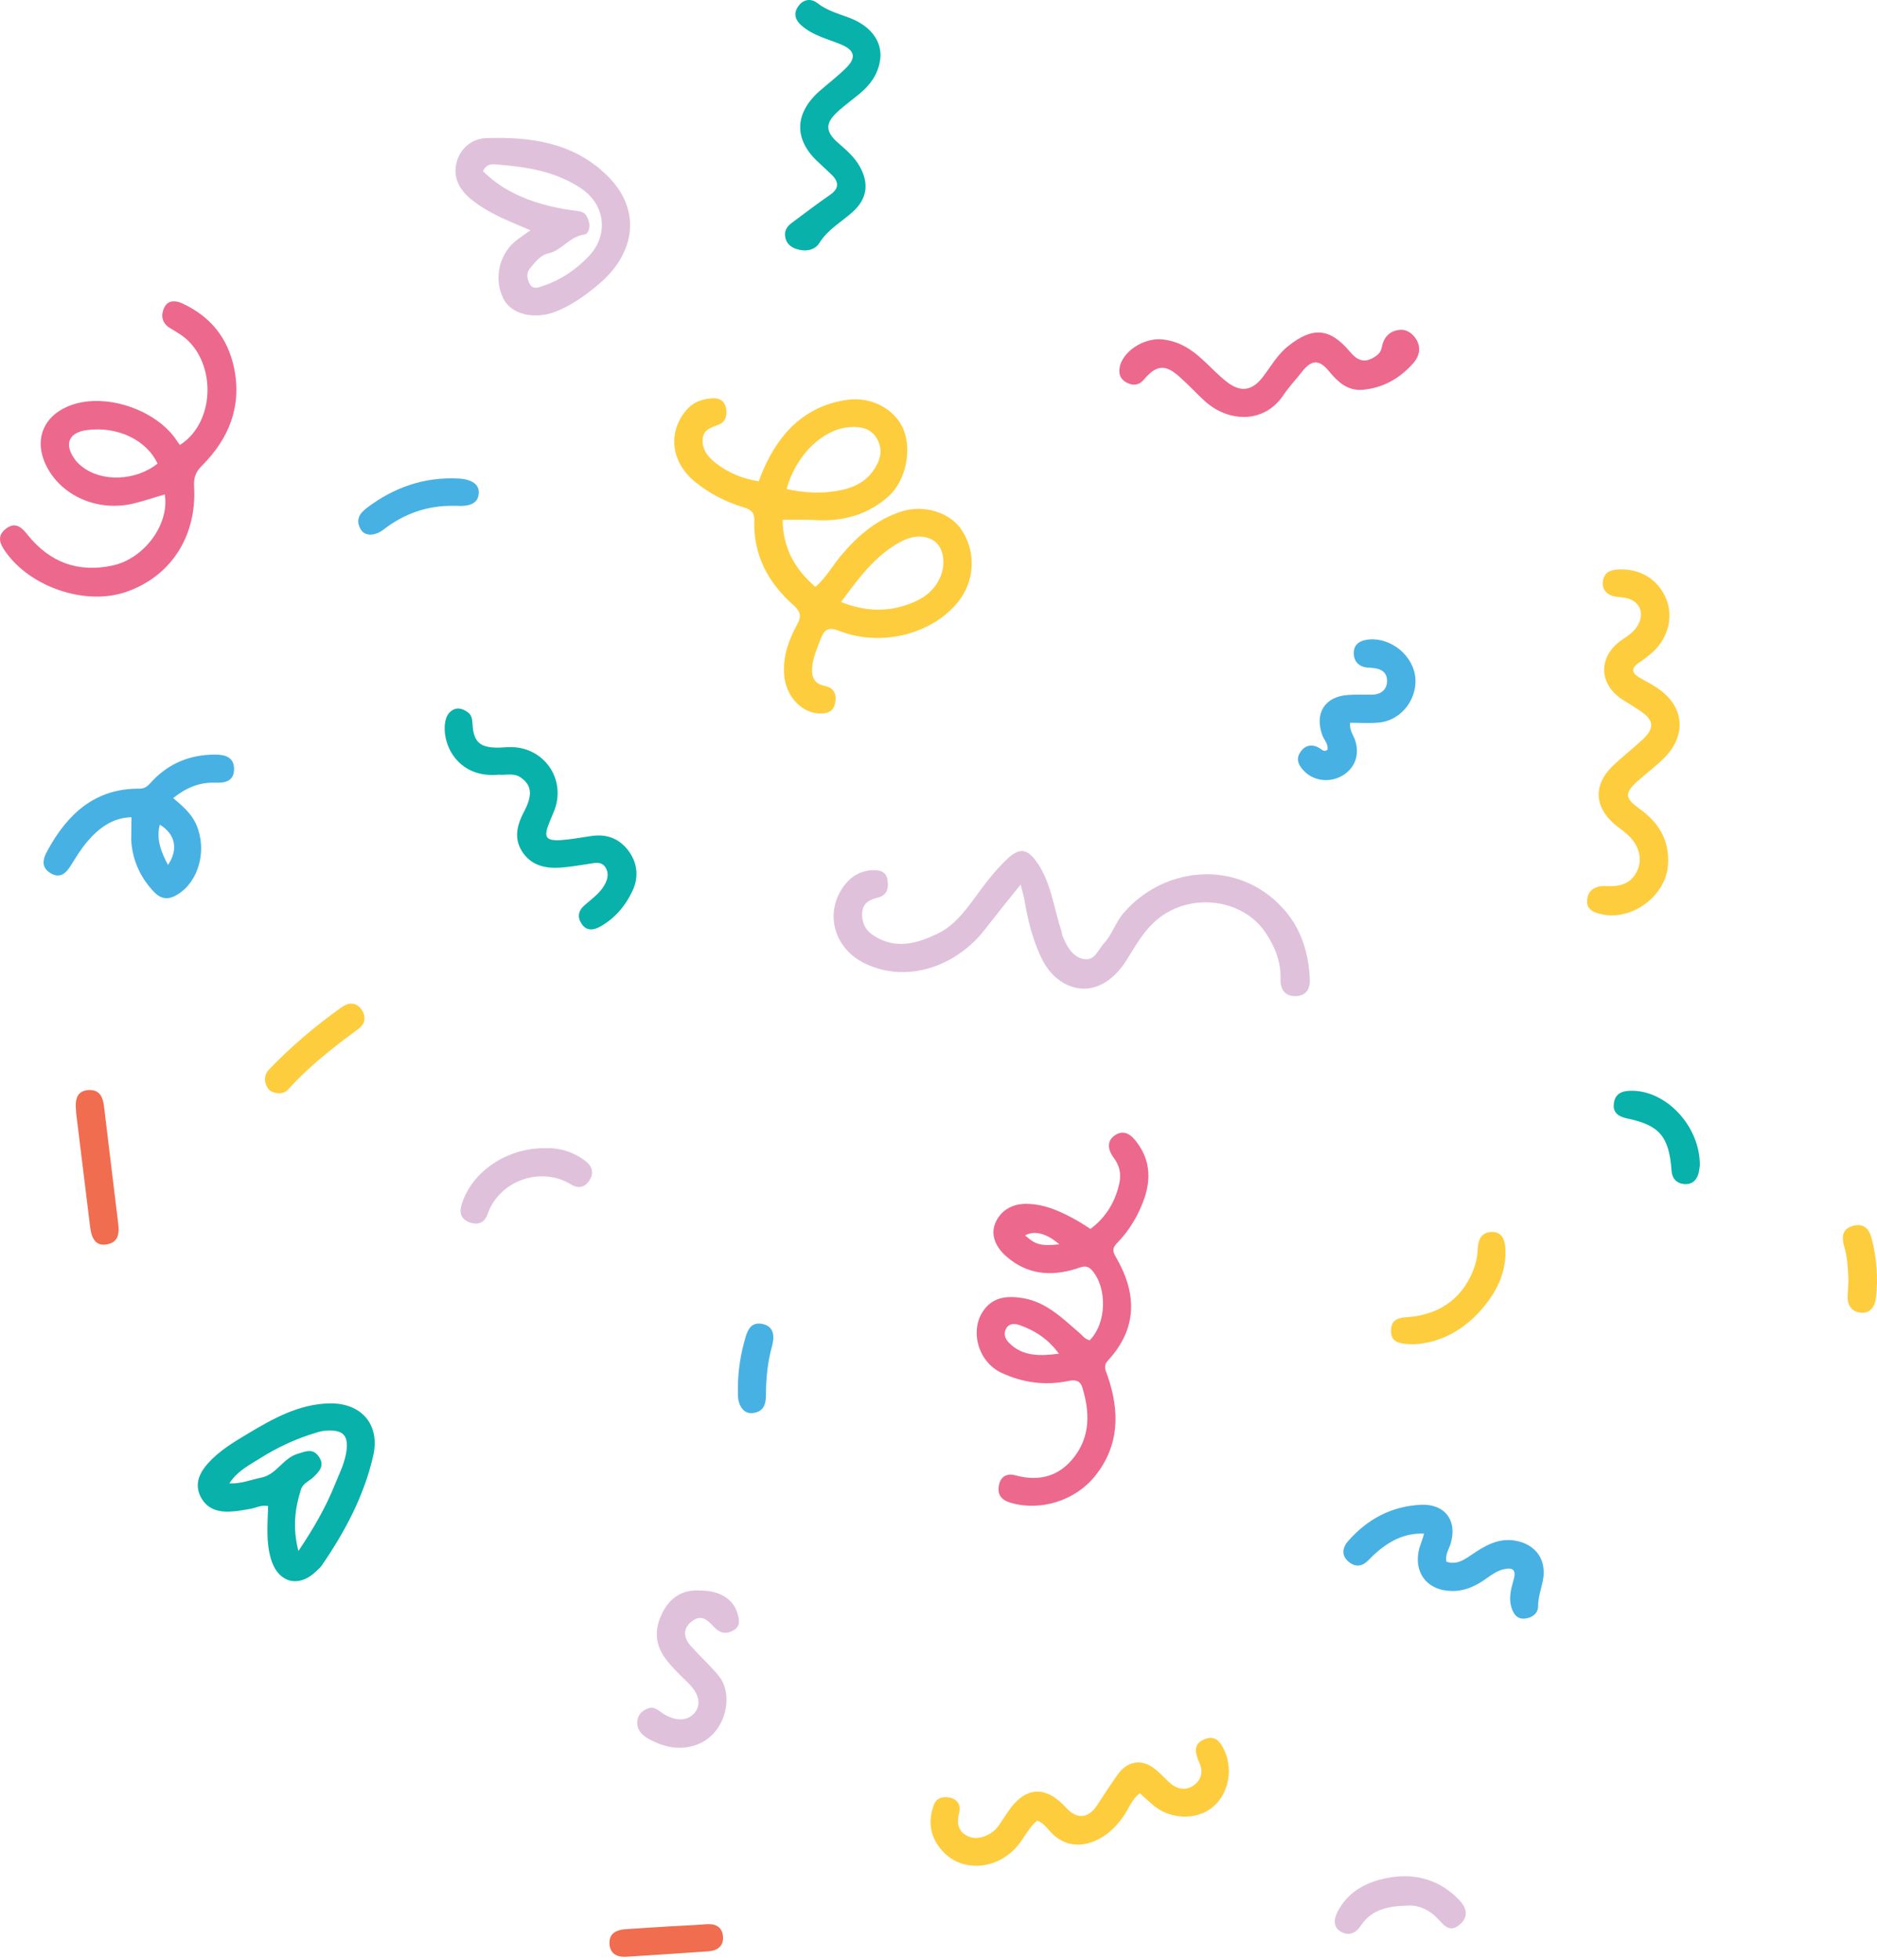 <svg xmlns="http://www.w3.org/2000/svg" xmlns:xlink="http://www.w3.org/1999/xlink" id="e7A4PeBvSQx1" viewBox="0 0 430 449"><style><![CDATA[#e7A4PeBvSQx2_tr {animation: e7A4PeBvSQx2_tr__tr 3000ms linear infinite normal forwards}@keyframes e7A4PeBvSQx2_tr__tr { 0% {transform: translate(188.538px,127.309px) rotate(0deg)} 50% {transform: translate(188.538px,127.309px) rotate(-7deg)} 100% {transform: translate(188.538px,127.309px) rotate(0deg)}} #e7A4PeBvSQx3_to {animation: e7A4PeBvSQx3_to__to 3000ms linear infinite normal forwards}@keyframes e7A4PeBvSQx3_to__to { 0% {transform: translate(243.418px,302.157px)} 23.333% {transform: translate(244px,299px)} 50% {transform: translate(243.418px,302.157px)} 70% {transform: translate(243.418px,299px)} 100% {transform: translate(243.418px,302.157px)}} #e7A4PeBvSQx6_tr {animation: e7A4PeBvSQx6_tr__tr 3000ms linear infinite normal forwards}@keyframes e7A4PeBvSQx6_tr__tr { 0% {transform: translate(65.576px,341.796px) rotate(0deg)} 50% {transform: translate(65.576px,341.796px) rotate(7deg)} 100% {transform: translate(65.576px,341.796px) rotate(0deg)}} #e7A4PeBvSQx12_to {animation: e7A4PeBvSQx12_to__to 3000ms linear infinite normal forwards}@keyframes e7A4PeBvSQx12_to__to { 0% {transform: translate(123.837px,187.575px)} 60% {transform: translate(120px,182px)} 100% {transform: translate(123.837px,187.575px)}} #e7A4PeBvSQx14_to {animation: e7A4PeBvSQx14_to__to 3000ms linear infinite normal forwards}@keyframes e7A4PeBvSQx14_to__to { 0% {transform: translate(330.702px,357.693px)} 63.333% {transform: translate(330.702px,354px)} 100% {transform: translate(330.702px,357.693px)}} #e7A4PeBvSQx15_to {animation: e7A4PeBvSQx15_to__to 3000ms linear infinite normal forwards}@keyframes e7A4PeBvSQx15_to__to { 0% {transform: translate(157.638px,382.289px)} 40% {transform: translate(152px,382.289px)} 100% {transform: translate(157.638px,382.289px)}} #e7A4PeBvSQx16_to {animation: e7A4PeBvSQx16_to__to 3000ms linear infinite normal forwards}@keyframes e7A4PeBvSQx16_to__to { 0% {transform: translate(310.809px,162.554px)} 33.333% {transform: translate(313px,158px)} 100% {transform: translate(310.809px,162.554px)}}]]></style><g id="e7A4PeBvSQx2_tr" transform="translate(188.538,127.309) rotate(0)"><path d="M179.291,119.051c.057,6.317,2.675,11.212,7.513,15.367c2.618-2.277,4.098-5.18,6.203-7.57c3.7-4.325,7.968-7.911,13.432-9.675c5.35-1.765,11.44.341,13.944,4.325c3.301,5.179,2.903,11.667-.968,16.448-5.976,7.342-17.586,10.302-27.204,6.545-2.448-.967-3.358-.341-4.212,1.879-.797,2.105-1.764,4.211-1.935,6.488-.171,2.105.398,3.756,2.789,4.211c2.276.456,2.902,1.992,2.447,4.041-.455,2.163-2.163,2.391-3.984,2.277-4.041-.342-7.399-4.269-7.683-8.936-.285-4.041.967-7.683,2.845-11.155.968-1.764,1.309-2.846-.683-4.667-5.748-5.065-9.277-11.496-8.992-19.464.057-2.049-1.081-2.561-2.618-3.017-3.927-1.195-7.57-3.073-10.757-5.634-5.691-4.496-6.545-11.326-2.276-16.505c1.593-1.878,3.585-2.618,5.976-2.789c1.65-.114,2.788.512,3.187,2.163.341,1.651-.057,3.244-1.651,3.87-1.821.74-3.642,1.081-3.699,3.585-.057,2.505,1.593,4.155,3.244,5.407c2.732,2.049,5.862,3.415,9.618,3.984c1.48-4.098,3.472-7.968,6.375-11.269c3.756-4.212,8.48-6.659,14.001-7.399c5.463-.74,10.756,2.163,12.691,6.602c2.106,4.838.626,11.896-3.301,15.48-4.439,3.984-9.732,5.635-15.651,5.521-2.732-.171-5.464-.114-8.651-.114Zm13.375,18.838c5.521,2.163,10.529,2.334,15.594.456c3.131-1.139,5.692-2.903,7.114-6.09c1.253-2.846.911-6.261-.91-7.968-1.764-1.651-4.838-1.878-7.74-.398-6.033,3.073-9.847,8.309-14.058,14Zm-12.464-25.895c3.301.739,6.545,1.024,9.732.683c3.813-.399,7.513-1.366,9.96-4.667c1.594-2.163,2.561-4.667,1.081-7.399-1.366-2.504-3.699-2.96-6.317-2.789-6.147.455-12.294,6.317-14.456,14.172Z" transform="translate(-188.538,-127.309)" fill="#fecd3e"></path></g><g id="e7A4PeBvSQx3_to" transform="translate(243.418,302.157)"><path d="M249.636,306.98c3.927-3.927,4.041-12.065.512-16.049-1.252-1.366-2.333-.74-3.586-.342-5.805,1.821-11.212,1.366-15.992-2.789-2.618-2.276-3.586-5.008-2.618-7.512c1.195-3.017,3.927-4.667,7.455-4.553c4.212.113,7.854,1.878,11.44,3.87.968.569,1.935,1.195,2.96,1.878c3.642-2.732,5.748-6.318,6.658-10.643.399-1.992,0-3.927-1.309-5.634-1.309-1.765-1.764-3.871.342-5.236c2.049-1.31,3.699-.057,5.008,1.764c3.472,4.667,3.074,9.618.968,14.513-1.309,3.13-3.187,6.033-5.578,8.48-.91.968-1.138,1.651-.398,2.96c4.951,8.366,5.236,16.448-1.708,23.96-1.195,1.309-.398,2.391,0,3.643c2.732,8.081,2.675,15.822-2.959,22.822-4.553,5.635-12.578,8.139-19.465,6.033-2.048-.626-2.959-1.935-2.504-4.041.456-2.219,2.163-2.675,3.87-2.163c5.464,1.48,10.074.114,13.432-4.325c3.643-4.781,3.472-10.245,1.821-15.708-.512-1.765-1.65-1.935-3.301-1.594-5.236,1.082-10.358.399-15.253-1.878-5.463-2.561-7.398-9.903-3.984-14.456c2.22-3.017,5.464-3.187,8.765-2.675c5.35.854,9.049,4.496,12.92,7.854.853.683,1.309,1.537,2.504,1.821Zm-7.058,3.074c-2.333-3.244-5.406-5.293-8.992-6.545-1.024-.342-2.333-.513-3.073.739-.683,1.253-.285,2.391.683,3.358c3.187,3.188,7.228,2.96,11.382,2.448Zm.114-25.042c-2.959-2.562-5.748-3.245-7.854-2.049c2.448,2.162,3.529,2.447,7.854,2.049Z" transform="translate(-243.418,-302.157)" fill="#ed688d"></path></g><path d="M37.746,113.246c-2.618.739-5.008,1.593-7.513,2.162-8.594,1.878-17.188-2.39-20.148-9.903-2.049-5.293.114-10.073,5.293-12.35c8.309-3.643,20.603.683,25.213,7.911.228.342.455.626.626.854c8.423-5.35,8.366-19.749.171-25.27-.854-.569-1.764-1.081-2.675-1.651-1.708-1.195-1.878-2.903-1.081-4.553s2.39-1.707,3.984-1.024c6.488,2.959,10.529,7.854,12.009,14.854c1.821,8.879-1.195,16.221-7.399,22.424-1.423,1.422-1.878,2.731-1.764,4.723.683,11.611-5.577,20.945-16.05,24.303-9.163,2.902-21.456-1.309-27.091-9.277-1.366-1.879-2.163-3.7.114-5.407c2.22-1.651,3.642-.114,4.952,1.536c5.065,6.261,11.553,8.651,19.408,6.944c7.228-1.537,13.09-9.448,11.952-16.277Zm-1.651-7.058c-2.561-5.463-9.22-8.594-16.163-7.683-4.098.512-5.293,3.13-2.903,6.545.455.683,1.081,1.309,1.764,1.821c4.496,3.586,12.293,3.301,17.302-.683Z" fill="#ed688d"></path><path d="M233.814,202.6c-3.073,3.813-5.635,7.001-8.196,10.302-6.317,8.195-17.529,12.521-27.432,7.797-7.342-3.529-9.448-11.952-4.61-18.099c1.593-2.049,3.756-3.187,6.317-3.301c1.594-.057,3.131.285,3.415,2.22.285,1.764.057,3.472-2.106,4.041-1.935.512-3.585,1.195-3.699,3.642-.057,2.277.797,3.927,2.789,5.179c4.951,3.131,9.789,1.708,14.456-.512c3.699-1.764,6.146-4.951,8.537-8.196c2.276-3.13,4.61-6.26,7.456-8.935c2.845-2.675,4.61-2.39,6.829.797c3.301,4.724,3.813,10.415,5.578,15.651.114.342.114.74.227,1.081.968,2.334,2.163,4.724,4.667,5.35c2.675.683,3.472-2.049,4.895-3.585c1.878-2.049,2.618-4.781,4.439-6.887c9.619-11.212,27.433-12.578,37.62.171c3.358,4.269,4.781,9.391,5.066,14.741.113,2.276-.626,3.984-3.188,4.097-2.618.114-3.585-1.707-3.528-3.87.114-4.097-1.252-7.455-3.529-10.813-4.496-6.602-14.171-8.765-21.741-4.838-4.781,2.447-7.228,6.773-9.846,11.041-3.472,5.692-8.537,8.139-13.432,6.033-2.959-1.252-5.008-3.642-6.374-6.602-1.878-4.041-2.96-8.366-3.699-12.749-.114-.91-.456-1.878-.911-3.756Z" fill="#e0c1dc"></path><g id="e7A4PeBvSQx6_tr" transform="translate(65.576,341.796) rotate(0)"><path d="M61.423,344.942c-1.594-.285-2.732.398-3.927.626-1.48.227-2.959.569-4.496.626-3.016.228-5.691-.569-7.114-3.529-1.366-2.902-.114-5.407,1.764-7.512c2.561-2.846,5.862-4.838,9.106-6.773c5.805-3.472,11.667-6.773,18.668-6.944c7.342-.17,11.724,4.838,10.074,12.009-2.106,9.22-6.545,17.53-11.895,25.27-.342.455-.797.797-1.195,1.195-4.098,3.927-8.765,2.561-10.358-2.903-1.138-3.927-.74-7.911-.626-12.065Zm6.943,10.301c3.472-5.179,6.204-9.903,8.252-14.968c1.081-2.732,2.504-5.35,2.789-8.31.342-3.13-.854-4.382-4.041-4.325-.911,0-1.878.171-2.789.455-4.667,1.366-9.049,3.415-13.09,5.976-2.447,1.537-5.179,2.903-6.944,5.692c2.732.113,4.952-.854,7.228-1.309c3.586-.683,4.951-4.383,8.366-5.464c2.049-.626,3.529-1.309,4.895.626c1.48,2.106.057,3.472-1.366,4.838-.968.853-2.276,1.309-2.732,2.731-1.366,4.326-1.935,8.708-.569,14.058Z" transform="translate(-65.576,-341.796)" fill="#09b1ab"></path></g><path d="M121.523,52.746c-4.952-2.106-9.618-3.87-13.546-7.057-2.731-2.22-4.211-4.952-3.414-8.366.796-3.358,3.585-5.578,6.772-5.691c10.131-.342,20.034.968,27.774,8.594c8.025,7.854,6.375,17.871-1.878,24.814-2.959,2.504-6.09,4.781-9.732,6.261-4.895,1.992-10.245.797-12.123-2.789-2.447-4.724-.967-10.814,3.415-13.83.797-.569,1.537-1.138,2.732-1.935ZM110.652,39.201c2.448,2.447,5.293,4.325,8.538,5.748c4.268,1.878,8.764,2.846,13.317,3.415c1.765.228,2.106,1.366,2.448,2.675.284,1.138-.228,2.561-1.025,2.675-3.415.398-5.179,3.643-8.309,4.325-1.935.455-2.96,1.992-4.098,3.301-.968,1.081-.854,2.447-.171,3.699.797,1.366,1.992.797,3.017.455c4.097-1.366,7.569-3.699,10.529-6.83c4.553-4.781,3.813-11.667-1.651-15.424-5.919-4.041-12.692-5.008-19.578-5.578-1.195-.114-2.334,0-3.017,1.537Z" fill="#e0c1dc"></path><path d="M367.846,202.942c3.528.227,5.976-.683,7.285-3.643c1.138-2.618.341-5.691-2.106-7.968-1.025-.967-2.22-1.764-3.301-2.675-4.496-3.984-4.667-8.878-.399-13.09c2.22-2.163,4.724-4.098,7.001-6.203c2.789-2.619,2.561-4.44-.569-6.546-1.196-.796-2.391-1.536-3.586-2.276-6.09-3.586-6.26-10.302-.341-14.172c1.309-.853,2.504-1.707,3.301-3.016c1.764-2.96.512-5.805-2.846-6.431-.911-.171-1.935-.171-2.789-.399-1.48-.455-2.447-1.536-2.333-3.13.17-1.651.967-2.675,2.902-2.903c5.009-.512,9.334,1.708,11.44,6.204c1.935,4.098.854,9.106-2.675,12.464-1.024.968-2.163,1.821-3.358,2.618-2.106,1.423-1.48,2.504.285,3.529c1.309.74,2.675,1.423,3.927,2.276c6.089,4.098,6.829,10.643,1.65,15.936-1.935,1.935-4.155,3.586-6.203,5.407-3.074,2.789-2.846,3.927.455,6.317c4.325,3.074,6.886,7.115,6.545,12.749-.455,7.684-9.277,13.659-16.505,11.041-1.309-.455-2.106-1.252-2.049-2.675.057-1.593.797-2.731,2.334-3.187.739-.284,1.65-.227,1.935-.227Z" fill="#fecd3e"></path><path d="M261.133,410.734c-1.935,1.423-2.618,3.757-3.927,5.521-1.708,2.333-3.7,4.268-6.432,5.407-3.756,1.593-7.341.91-10.073-2.049-.911-.968-1.651-2.049-3.074-2.618-1.935,1.536-2.902,3.87-4.496,5.748-4.667,5.578-12.749,6.204-17.245,1.195-2.732-3.016-3.358-6.488-2.049-10.301.569-1.764,1.935-2.22,3.643-1.935c1.821.341,2.675,1.707,2.276,3.358-.626,2.561-.341,4.553,2.277,5.634c2.106.854,5.179-.341,6.716-2.504.74-1.081,1.48-2.22,2.219-3.301c3.927-5.748,8.537-6.033,13.261-.854c2.448,2.675,4.952,2.561,7.001-.398.74-1.081,1.423-2.22,2.162-3.301.968-1.423,1.879-2.846,2.903-4.212c2.106-2.732,5.179-3.244,7.968-1.195c1.309.968,2.39,2.163,3.529,3.244c1.707,1.594,3.756,2.106,5.691.74c1.764-1.309,2.22-3.187,1.195-5.35-.284-.569-.455-1.252-.626-1.878-.398-1.707.455-2.789,1.935-3.358c1.423-.569,2.732-.341,3.7,1.138c2.845,4.269,2.333,10.302-1.252,13.887-3.472,3.472-9.619,3.643-13.831.456-1.195-.968-2.333-2.049-3.471-3.074Z" fill="#fecd3e"></path><path d="M30.119,187.176c-4.382.114-7.456,2.505-10.074,5.521-1.423,1.651-2.561,3.529-3.699,5.35-1.138,1.878-2.504,3.301-4.781,1.935-2.22-1.366-1.764-3.244-.683-5.179c4.61-8.423,10.927-14.285,21.172-14.172c1.48,0,2.106-1.024,2.959-1.878c3.87-4.041,8.708-5.919,14.229-5.919c2.22,0,4.382.512,4.382,3.301s-2.049,3.244-4.382,3.13c-3.529-.113-6.602,1.139-9.562,3.529c2.22,1.878,4.212,3.586,5.293,6.09c2.504,5.748.626,12.919-4.212,15.936-2.163,1.366-3.87,1.195-5.578-.626-3.073-3.301-4.838-7.171-5.122-11.725c0-1.65.057-3.357.057-5.293Zm8.366,10.928c2.447-3.586,1.651-7.114-1.878-9.22-.854,3.358.285,6.204,1.878,9.22Z" fill="#47b1e4"></path><path d="M312.07,89.285c-3.472.228-5.635-1.878-7.627-4.269-2.219-2.732-3.984-2.675-6.203.171-1.366,1.764-2.96,3.415-4.212,5.293-4.496,6.716-12.749,6.204-18.042,1.366-1.935-1.764-3.756-3.756-5.748-5.521-3.301-2.959-5.293-2.789-8.195.626-1.082,1.309-2.448,1.423-3.814.74-1.707-.854-2.106-2.277-1.593-4.098c1.024-3.415,5.577-6.204,9.504-5.862c3.814.342,6.773,2.22,9.448,4.724c1.821,1.651,3.472,3.472,5.464,5.008c3.187,2.504,5.862,2.049,8.309-1.195c1.821-2.39,3.301-5.065,5.748-7c5.578-4.439,9.505-4.212,14.115,1.252c1.651,1.992,3.244,2.732,5.578,1.309.91-.569,1.536-1.138,1.764-2.333.398-2.106,1.65-3.643,3.927-3.927c1.764-.228,3.13.797,3.984,2.22c1.138,1.878.626,3.87-.626,5.293-3.13,3.586-7,5.805-11.781,6.204Z" fill="#ed688d"></path><g id="e7A4PeBvSQx12_to" transform="translate(123.837,187.575)"><path d="M114.294,177.444c-8.993.854-12.749-6.26-12.408-11.212.114-1.422.456-2.845,1.879-3.642c1.138-.626,2.219-.228,3.187.398c1.138.683,1.252,1.765,1.309,2.96.227,3.984,1.707,5.293,5.748,5.293.968,0,1.878-.114,2.846-.114c7.74-.114,12.919,7.342,10.13,14.513-.398.968-.796,1.935-1.195,2.903-1.309,3.244-.74,4.097,2.789,3.87c2.277-.171,4.496-.569,6.773-.911c3.585-.569,6.545.512,8.708,3.472c2.049,2.846,2.276,6.09.796,9.163-1.593,3.358-3.984,6.204-7.341,8.082-1.594.91-3.188,1.024-4.269-.626-1.024-1.48-.797-3.017.683-4.269c1.48-1.309,3.13-2.447,4.268-4.154.968-1.48,1.423-3.017.513-4.497-.854-1.423-2.448-1.024-3.87-.796-2.163.341-4.326.683-6.489.853-3.471.228-6.659-.512-8.707-3.642-1.992-3.074-1.196-6.147.398-9.163c1.992-3.757,1.821-6.033-.683-7.798-1.65-1.195-3.472-.512-5.065-.683Z" transform="translate(-123.837,-187.575)" fill="#09b1ab"></path></g><path d="M201.714,12.793c-.17,3.187-1.65,5.805-3.927,7.911-1.935,1.764-4.154,3.244-6.09,5.065-2.674,2.504-2.561,4.439.228,6.886c1.935,1.707,3.87,3.301,5.122,5.635c2.106,3.87,1.537,7.342-1.707,10.245-2.561,2.333-5.691,3.984-7.626,7.114-1.025,1.651-3.131,2.049-5.123,1.423-1.309-.398-2.333-1.138-2.675-2.618-.341-1.537.342-2.561,1.48-3.415c2.903-2.163,5.748-4.325,8.708-6.374c2.106-1.423,2.163-2.903.455-4.61-.967-.911-1.935-1.821-2.902-2.732-5.749-5.122-5.806-11.155-.057-16.334c2.049-1.821,4.268-3.472,6.203-5.407c2.391-2.333,2.049-4.041-1.024-5.35-3.13-1.309-6.488-2.049-9.163-4.382-1.537-1.366-1.878-2.846-.683-4.496c1.138-1.537,2.845-1.764,4.268-.683C189.421,2.434,192.039,3.117,194.6,4.085c4.61,1.764,7.171,4.952,7.114,8.708Z" fill="#09b1ab"></path><g id="e7A4PeBvSQx14_to" transform="translate(330.702,357.693)"><path d="M326.242,351.259c-4.781-.171-8.309,1.935-11.553,4.895-.399.398-.797.796-1.196,1.195-1.422,1.48-3.016,1.65-4.553.341-1.764-1.479-1.366-3.301-.057-4.78c4.383-4.952,9.847-7.911,16.562-8.253c5.521-.285,8.481,3.586,6.887,8.879-.398,1.309-1.309,2.561-.968,4.154c2.277.797,3.984-.398,5.692-1.536c3.016-2.049,6.09-3.927,9.96-3.301c4.837.796,7.398,4.439,6.431,9.22-.398,1.935-1.081,3.756-1.081,5.805c0,1.707-1.423,2.675-3.017,2.846-1.537.17-2.447-.74-2.959-2.163-.854-2.277-.285-4.439.341-6.659.683-2.277-.057-3.016-2.39-2.447-2.163.569-3.757,2.219-5.635,3.244-1.878,1.081-3.813,1.707-5.919,1.707-5.862,0-9.106-4.268-7.626-9.846.341-1.024.74-2.049,1.081-3.301Z" transform="translate(-330.702,-357.693)" fill="#47b1e4"></path></g><g id="e7A4PeBvSQx15_to" transform="translate(157.638,382.289)"><path d="M160.452,364.293c4.382,0,7.512,1.935,8.48,5.179.455,1.48.797,3.016-.968,3.984-1.65.91-3.016.626-4.325-.74-1.366-1.423-2.789-3.13-5.066-1.423-2.105,1.537-2.162,3.699-.227,5.805c2.106,2.334,4.382,4.383,6.374,6.83c3.7,4.553,1.423,14.797-7.114,16.22-3.301.569-6.431-.398-9.22-1.992-1.423-.796-2.561-2.105-2.39-3.927.113-1.423,1.024-2.39,2.39-2.902c1.537-.626,2.504.512,3.585,1.195c2.789,1.764,5.578,1.707,7.172-.228c1.536-1.878,1.024-4.325-1.423-6.773-1.821-1.764-3.643-3.471-5.179-5.52-2.562-3.358-2.618-6.83-.911-10.358c1.764-3.7,4.667-5.635,8.822-5.35Z" transform="translate(-157.638,-382.289)" fill="#e0c1dc"></path></g><g id="e7A4PeBvSQx16_to" transform="translate(310.809,162.554)"><path d="M309.281,165.549c-.113,1.821.74,2.789,1.139,3.927c1.081,3.187.114,6.204-2.561,7.968-2.732,1.821-6.375,1.593-8.708-.455-1.423-1.309-2.504-2.903-1.252-4.724c1.252-1.878,3.13-1.935,4.951-.512.342.227.683.341,1.252,0c.285-1.31-.796-2.277-1.195-3.415-1.764-5.009.569-8.765,5.862-9.163c1.765-.114,3.586-.057,5.407-.057c2.106,0,3.586-1.082,3.586-3.188c0-2.105-1.594-2.845-3.472-2.959-.626-.057-1.366-.057-1.935-.228-1.537-.512-2.277-1.707-2.22-3.301.057-1.65,1.025-2.504,2.618-2.845c4.952-1.025,10.472,2.788,11.383,7.911.911,5.179-2.903,10.472-8.196,10.984-2.162.228-4.382.057-6.659.057Z" transform="translate(-310.809,-162.554)" fill="#47b1e4"></path></g><path d="M323.908,307.891c-4.155,0-5.293-.854-5.236-3.244.057-2.334,1.594-2.846,3.642-2.96c7.798-.512,13.261-4.724,15.595-11.895.398-1.252.569-2.561.626-3.87.114-2.22,1.024-3.756,3.301-3.756c2.333,0,2.902,1.878,3.016,3.756.285,5.122-1.707,9.448-4.837,13.261-4.326,5.35-10.017,8.423-16.107,8.708Z" fill="#fecd3e"></path><path d="M17.37,253.709c-.114-2.106.398-3.87,2.903-4.041c2.39-.114,3.244,1.366,3.529,3.529c1.081,9.106,2.22,18.212,3.301,27.262.228,2.105 0,4.097-2.618,4.553-2.22.398-3.415-.854-3.813-3.813-1.081-8.822-2.163-17.644-3.244-26.409c0-.284,0-.682-.057-1.081Z" fill="#f06d4f"></path><path d="M124.595,262.986c3.415-.171,6.545.74,9.334,2.789c1.708,1.252,2.277,2.789,1.082,4.61-1.139,1.764-2.675,1.878-4.383.797-7-4.155-16.334-.57-18.895,6.829-.683,1.992-2.163,2.732-4.269,1.935-2.219-.91-2.219-2.618-1.593-4.439c2.447-7.285,10.301-12.521,18.724-12.521Z" fill="#e0c1dc"></path><path d="M322.542,436.459c-5.008.114-8.537,1.082-10.928,4.781-1.081,1.65-2.788,2.163-4.439,1.195-1.821-1.081-1.593-2.902-.797-4.496c2.562-5.008,7.228-7.171,12.351-7.968c5.862-.911,11.269.74,15.537,5.179c1.992,2.106,2.049,3.984.171,5.635-2.106,1.821-3.415.512-4.895-1.139-2.105-2.333-4.78-3.358-7-3.187Z" fill="#e0c1dc"></path><path d="M389.415,266.913c-.057.285-.114,1.196-.341,1.992-.512,1.651-1.708,2.505-3.472,2.277-1.707-.285-2.561-1.366-2.675-3.13-.569-7.798-2.789-10.359-10.244-11.895-1.879-.399-3.244-1.309-2.96-3.415.228-1.992,1.537-2.846,3.586-2.903c8.081-.398,16.163,7.911,16.106,17.074Z" fill="#09b1ab"></path><path d="M103.936,115.864c-5.976-.114-11.326,1.764-16.05,5.407-1.935,1.536-4.325,1.593-5.236,0-1.195-2.106-.455-3.586,1.48-5.009c6.204-4.667,13.09-7.057,20.887-6.659c3.13.171,4.781,1.366,4.667,3.358-.114,2.106-1.707,3.073-4.895,2.903-.284,0-.569,0-.853,0Z" fill="#47b1e4"></path><path d="M64.097,250.408c-1.48-.057-2.504-.455-3.016-1.65-.626-1.309-.512-2.618.455-3.7c5.122-5.35,10.757-10.13,16.79-14.399c1.594-1.138,3.301-1.138,4.496.569c1.138,1.651.854,3.301-.797,4.496-5.635,4.155-11.155,8.424-15.879,13.66-.569.74-1.423.967-2.049,1.024Z" fill="#fecd3e"></path><path d="M153.052,441.24c2.903-.171,5.862-.285,8.765-.513c2.106-.17,3.642.626,3.813,2.789s-1.195,3.244-3.301,3.415c-6.317.455-12.635.854-18.895,1.252-2.22.114-3.757-.797-3.813-3.13-.057-2.277,1.65-3.017,3.585-3.187c3.244-.228,6.545-.399,9.846-.626Z" fill="#f06d4f"></path><path d="M169.045,317.907c0-3.927.626-7.74,1.707-11.496.569-1.935,1.366-3.643,3.87-3.187c2.22.455,3.017,2.162,2.277,4.951-1.024,3.7-1.423,7.456-1.423,11.212c0,2.334-.569,3.984-3.073,4.269-1.992.227-3.358-1.651-3.358-4.326c0-.455,0-.91,0-1.423Z" fill="#47b1e4"></path><path d="M423.45,293.321c-.114-2.618-.171-5.236-.968-7.854-.626-2.049-.512-4.041,2.106-4.724c2.504-.626,3.643.797,4.212,3.016c1.138,4.44,1.48,8.936.967,13.489-.227,1.992-1.309,3.586-3.414,3.415-2.163-.171-3.245-1.764-3.074-3.984.057-1.081.114-2.22.171-3.358Z" fill="#fecd3e"></path></svg>